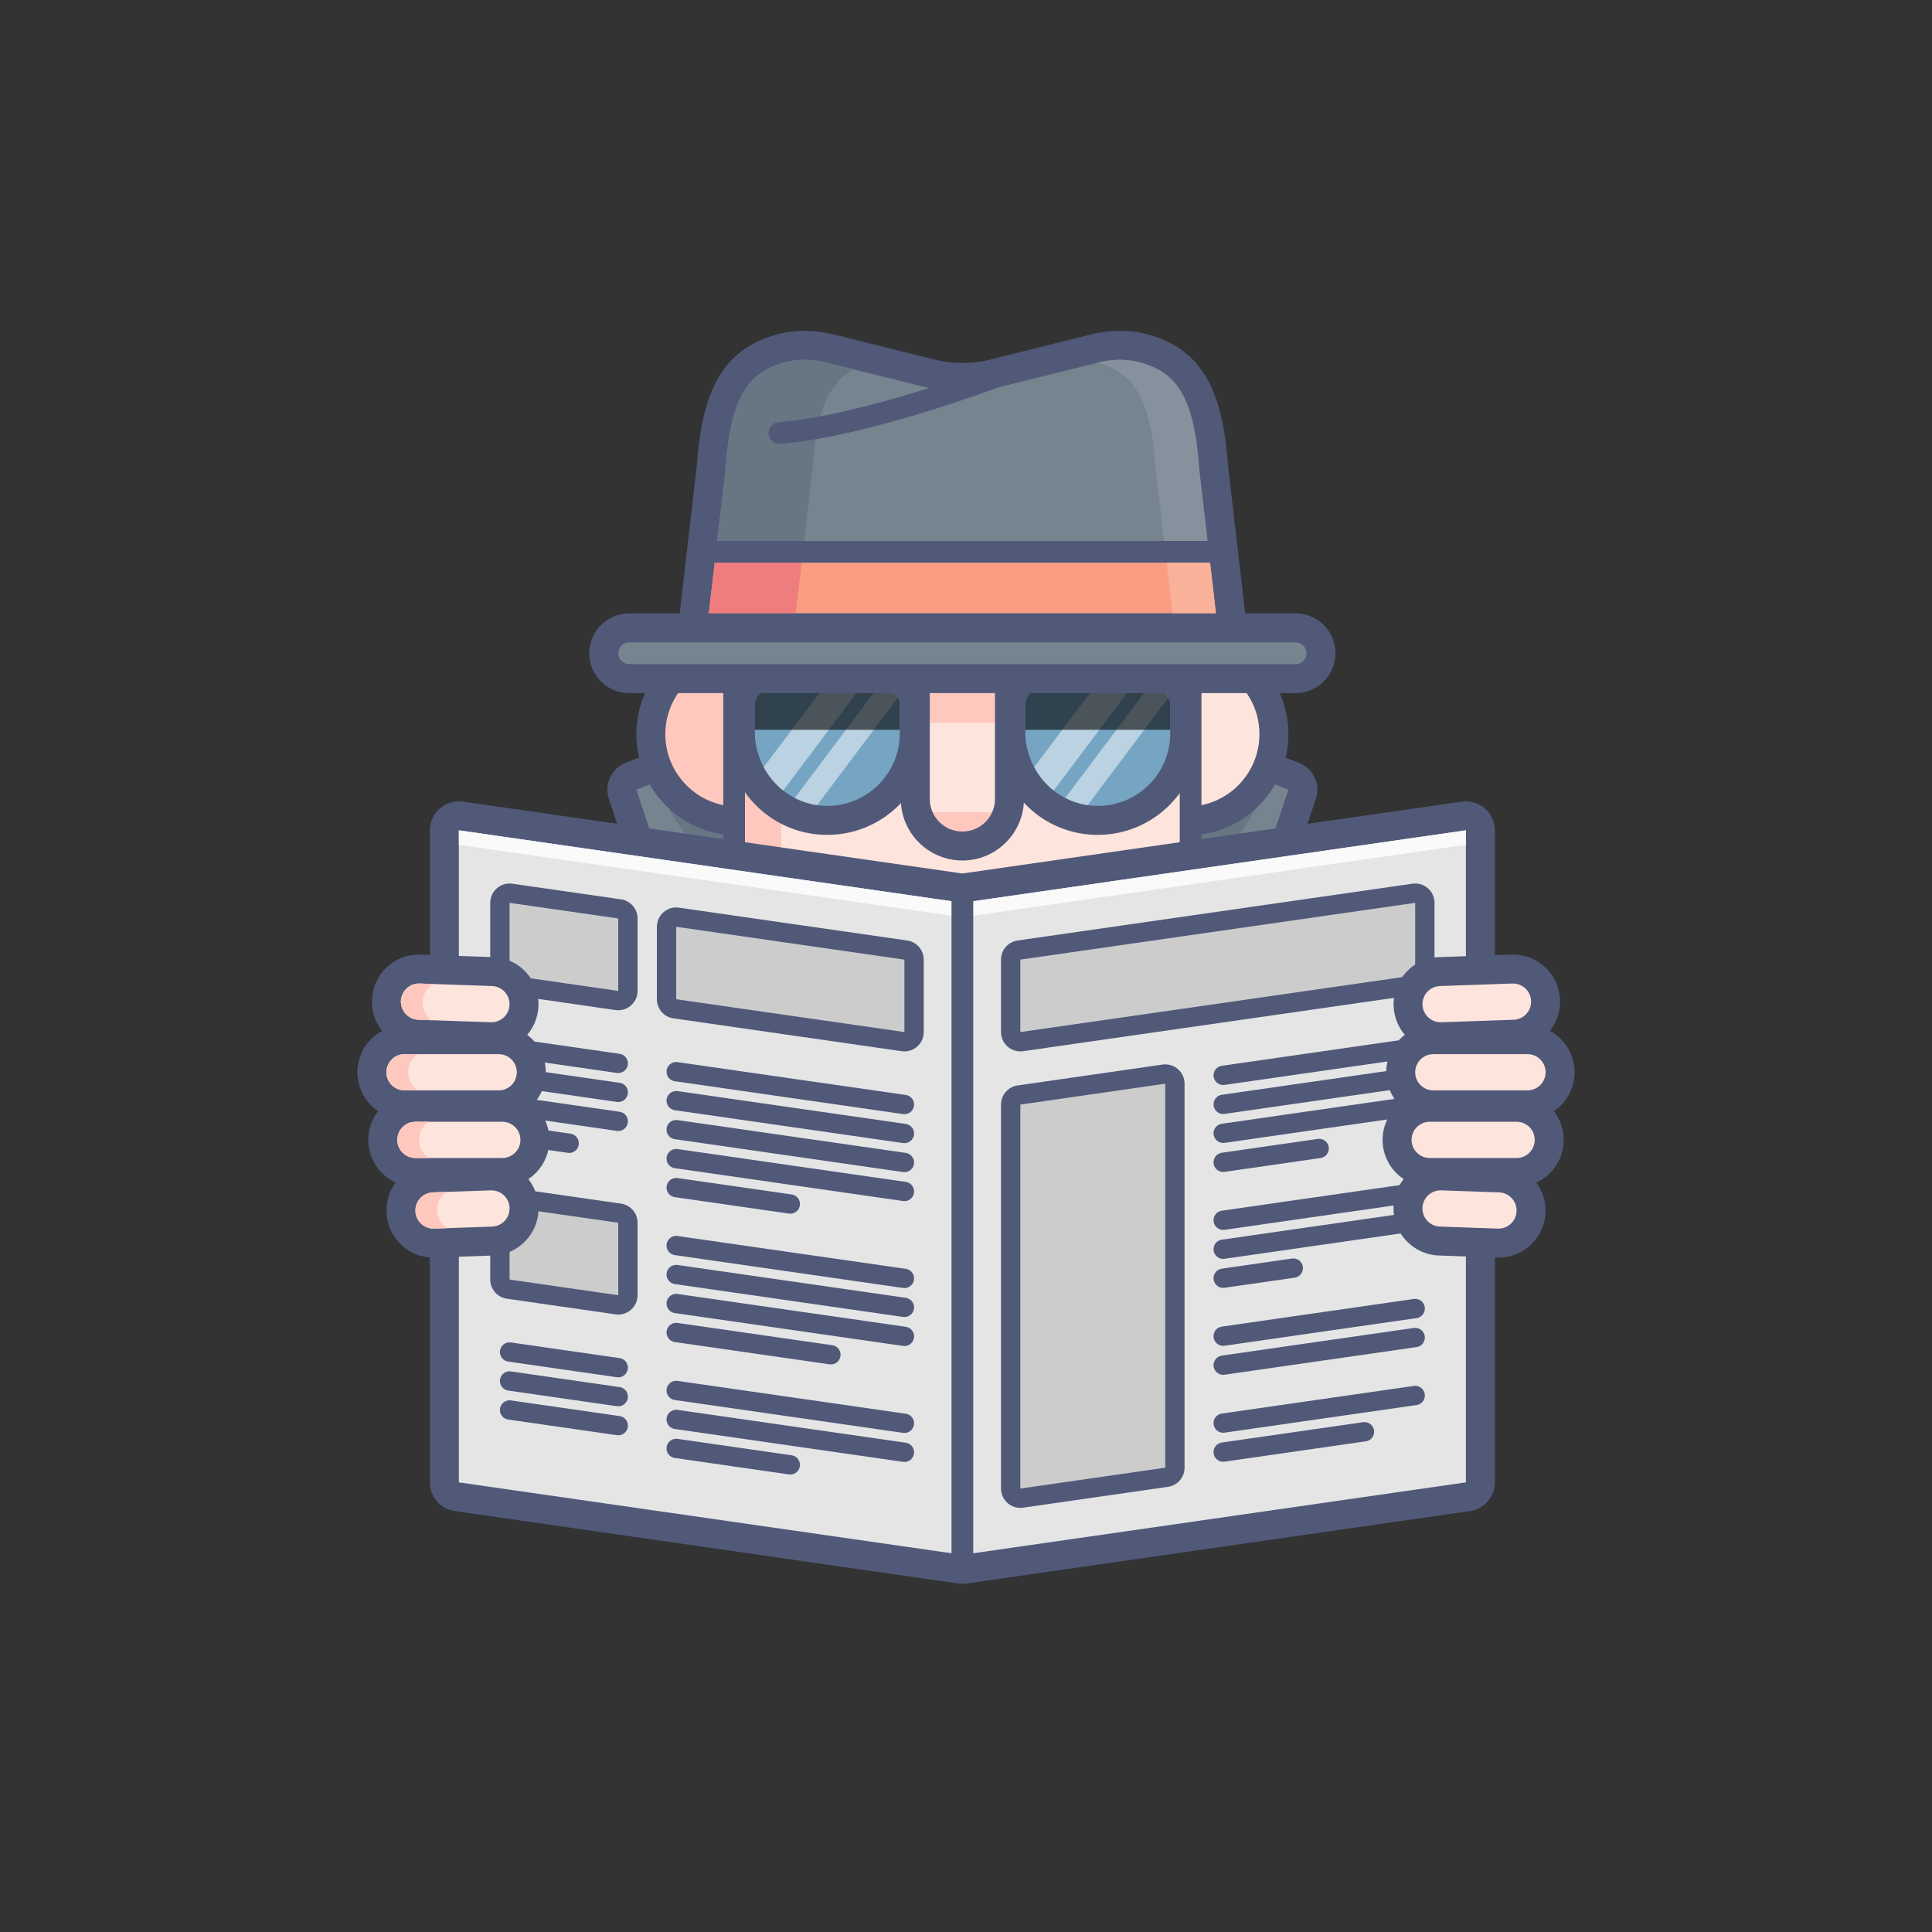 <?xml version="1.0" encoding="utf-8"?>
<!-- Generator: Adobe Illustrator 25.2.3, SVG Export Plug-In . SVG Version: 6.00 Build 0)  -->
<svg version="1.1" id="Layer_1" xmlns="http://www.w3.org/2000/svg" xmlns:xlink="http://www.w3.org/1999/xlink" x="0px" y="0px"
	 viewBox="0 0 400 400" style="enable-background:new 0 0 400 400;" xml:space="preserve">
<rect x="0" y="0" width="400" height="400" fill="#333333" stroke="none"/>
<style type="text/css">
	.st0{fill:#768490;}
	.st1{fill:#515979;}
	.st2{fill:#667683;}
	.st3{fill:#FFC8BE;}
	.st4{fill:#FDE4DD;}
	.st5{fill:#75A5C3;}
	.st6{opacity:0.5;fill:#FFFFFF;}
	.st7{opacity:0.6;}
	.st8{fill:#85919C;}
	.st9{fill:#F89D81;}
	.st10{fill:#F9B19A;}
	.st11{fill:none;stroke:#515979;stroke-width:4.5;stroke-linecap:round;stroke-linejoin:round;stroke-miterlimit:10;}
	.st12{fill:#EF7D7D;}
	.st13{fill:#E5E5E5;}
	.st14{fill:#FAFAFA;}
	.st15{fill:#CCCCCC;}
	.st16{fill:none;stroke:#515979;stroke-width:4;stroke-linecap:round;stroke-linejoin:round;stroke-miterlimit:10;}
</style>
<g>
	<g>
		<g>
			<g>
				<path class="st0" d="M251.75,211.5c-0.25,0-0.51-0.03-0.76-0.1l-28.5-7.5c-1.06-0.28-1.88-1.11-2.15-2.17l-15-60
					c-0.27-1.09,0.08-2.23,0.92-2.97c0.56-0.49,1.27-0.75,1.99-0.75c0.36,0,0.73,0.07,1.08,0.2l58.5,22.5
					c1.5,0.58,2.28,2.23,1.77,3.75l-15,45C254.18,210.7,253.01,211.5,251.75,211.5z"/>
				<path class="st1" d="M208.25,141l58.5,22.5l-15,45l-28.5-7.5L208.25,141 M208.25,135c-1.44,0-2.86,0.52-3.98,1.51
					c-1.68,1.48-2.39,3.78-1.85,5.95l15,60c0.53,2.12,2.18,3.79,4.29,4.35l28.5,7.5c0.51,0.13,1.02,0.2,1.53,0.2
					c2.52,0,4.86-1.6,5.69-4.1l15-45c1.01-3.04-0.54-6.35-3.54-7.5l-58.5-22.5C209.7,135.13,208.98,135,208.25,135L208.25,135z"/>
			</g>
		</g>
		<g>
			<path class="st2" d="M262.47,161.85c-6.28,17-22.54,29.15-41.66,29.38L208.25,141L262.47,161.85z"/>
		</g>
	</g>
	<g>
		<g>
			<g>
				<path class="st0" d="M146.75,211.5c-1.26,0-2.43-0.8-2.84-2.05l-15-45c-0.51-1.52,0.27-3.17,1.77-3.75l58.5-22.5
					c0.35-0.13,0.71-0.2,1.08-0.2c0.72,0,1.43,0.26,1.99,0.75c0.84,0.74,1.19,1.89,0.92,2.97l-15,60c-0.27,1.06-1.09,1.9-2.15,2.17
					l-28.5,7.5C147.26,211.47,147,211.5,146.75,211.5z"/>
				<path class="st1" d="M190.25,141l-15,60l-28.5,7.5l-15-45L190.25,141 M190.25,135c-0.72,0-1.45,0.13-2.15,0.4l-58.5,22.5
					c-2.99,1.15-4.55,4.45-3.54,7.5l15,45c0.83,2.5,3.17,4.1,5.69,4.1c0.51,0,1.02-0.06,1.53-0.2l28.5-7.5
					c2.12-0.56,3.76-2.22,4.29-4.35l15-60c0.54-2.17-0.17-4.47-1.85-5.95C193.11,135.52,191.69,135,190.25,135L190.25,135z
					 M190.25,147L190.25,147L190.25,147L190.25,147z"/>
			</g>
		</g>
		<g>
			<path class="st2" d="M136.03,161.85c6.28,17,22.54,29.15,41.66,29.38L190.25,141L136.03,161.85z"/>
		</g>
	</g>
	<g>
		<path class="st3" d="M152.75,170c-9.93,0-18-8.07-18-18s8.07-18,18-18h1.5c1.66,0,3,1.34,3,3v30c0,1.66-1.34,3-3,3H152.75z"/>
		<g>
			<path class="st1" d="M154.25,137v30h-1.5c-8.28,0-15-6.72-15-15v0c0-8.28,6.72-15,15-15H154.25 M154.25,131h-1.5
				c-11.58,0-21,9.42-21,21c0,11.58,9.42,21,21,21h1.5c3.31,0,6-2.69,6-6v-30C160.25,133.69,157.56,131,154.25,131L154.25,131z"/>
		</g>
	</g>
	<g>
		<path class="st4" d="M244.25,170c-1.66,0-3-1.34-3-3v-30c0-1.66,1.34-3,3-3h1.5c9.92,0,18,8.07,18,18s-8.08,18-18,18H244.25z"/>
		<path class="st1" d="M245.75,137c8.28,0,15,6.72,15,15v0c0,8.28-6.72,15-15,15h-1.5v-30H245.75 M245.75,131h-1.5
			c-3.31,0-6,2.69-6,6v30c0,3.31,2.69,6,6,6h1.5c11.58,0,21-9.42,21-21C266.75,140.42,257.33,131,245.75,131L245.75,131z"/>
	</g>
	<g>
		<g>
			<path class="st4" d="M199.25,223C173.2,223,152,201.8,152,175.75v-36c0-26.05,21.2-47.25,47.25-47.25s47.25,21.2,47.25,47.25v36
				C246.5,201.8,225.3,223,199.25,223z"/>
			<g>
				<path class="st1" d="M199.25,94.75c24.85,0,45,20.15,45,45v36c0,24.85-20.15,45-45,45h0c-24.85,0-45-20.15-45-45v-36
					C154.25,114.9,174.4,94.75,199.25,94.75L199.25,94.75 M199.25,90.25c-27.29,0-49.5,22.21-49.5,49.5v36
					c0,27.29,22.21,49.5,49.5,49.5c27.29,0,49.5-22.21,49.5-49.5v-36C248.75,112.46,226.54,90.25,199.25,90.25L199.25,90.25z"/>
			</g>
		</g>
		<g>
			<path class="st3" d="M161.75,175.75v-36c0-23.59,18.15-42.93,41.25-44.83c-1.24-0.1-2.49-0.17-3.75-0.17h0
				c-24.85,0-45,20.15-45,45v36c0,24.85,20.15,45,45,45h0c1.26,0,2.51-0.07,3.75-0.17C179.9,218.68,161.75,199.34,161.75,175.75z"/>
		</g>
	</g>
	<g>
		<g>
			<path class="st5" d="M227.28,169.85c-0.22,0-0.43,0-0.65-0.01c-9.57-0.34-17.35-8.57-17.35-18.35v-5.64c0-3.31,2.69-6,6-6h24
				c3.31,0,6,2.69,6,6v6c0,4.81-1.87,9.33-5.27,12.73C236.61,167.98,232.09,169.85,227.28,169.85L227.28,169.85z"/>
			<path class="st1" d="M239.28,142.85c1.66,0,3,1.34,3,3v6c0,8.28-6.72,15-15,15c-0.18,0-0.36,0-0.55-0.01
				c-8.13-0.29-14.45-7.22-14.45-15.35v-5.64c0-1.66,1.34-3,3-3H239.28 M239.28,136.85h-24c-4.96,0-9,4.04-9,9v5.64
				c0,11.57,8.89,20.94,20.24,21.35c0.25,0.01,0.51,0.01,0.76,0.01c11.58,0,21-9.42,21-21v-6
				C248.28,140.89,244.25,136.85,239.28,136.85L239.28,136.85z"/>
		</g>
		<path class="st6" d="M226.13,142.85l-12.01,15.98c0,0,0,0,0,0c0.24,0.46,0.51,0.9,0.8,1.33c0.02,0.04,0.05,0.07,0.07,0.11
			c0.27,0.4,0.56,0.79,0.87,1.16c0.03,0.03,0.05,0.06,0.08,0.1c0.32,0.38,0.65,0.74,1,1.08c0.02,0.02,0.03,0.03,0.05,0.05
			c0.33,0.32,0.67,0.62,1.03,0.9c0.05,0.04,0.09,0.07,0.14,0.11l15.63-20.81H226.13z"/>
		<path class="st6" d="M239.28,142.85h-1.94l-16.79,22.35c0,0,0,0,0,0c0.34,0.17,0.68,0.34,1.03,0.49c0.05,0.02,0.1,0.04,0.15,0.06
			c0.32,0.13,0.64,0.25,0.97,0.36c0.12,0.04,0.25,0.08,0.38,0.11c0.28,0.08,0.55,0.17,0.84,0.24c0.41,0.1,0.83,0.18,1.26,0.24
			l16.73-22.27C241.4,143.5,240.42,142.85,239.28,142.85z"/>
		<g>
			<path class="st5" d="M171.28,169.85c-0.22,0-0.43,0-0.65-0.01c-9.56-0.34-17.35-8.57-17.35-18.35v-5.64c0-3.31,2.69-6,6-6h24
				c3.31,0,6,2.69,6,6v6c0,4.81-1.87,9.33-5.27,12.73C180.61,167.98,176.09,169.85,171.28,169.85
				C171.28,169.85,171.28,169.85,171.28,169.85z"/>
			<path class="st1" d="M183.28,142.85c1.66,0,3,1.34,3,3v6c0,8.28-6.72,15-15,15c-0.18,0-0.36,0-0.55-0.01
				c-8.13-0.29-14.45-7.22-14.45-15.35v-5.64c0-1.66,1.34-3,3-3H183.28 M183.28,136.85h-24c-4.96,0-9,4.04-9,9v5.64
				c0,11.57,8.89,20.94,20.24,21.35c0.25,0.01,0.51,0.01,0.76,0.01c11.58,0,21-9.42,21-21v-6
				C192.28,140.89,188.25,136.85,183.28,136.85L183.28,136.85z"/>
		</g>
		<path class="st6" d="M170.13,142.85l-12.01,15.98c0,0,0,0,0,0c0.24,0.46,0.51,0.9,0.8,1.33c0.02,0.04,0.05,0.07,0.07,0.11
			c0.27,0.4,0.56,0.79,0.87,1.16c0.03,0.03,0.05,0.06,0.08,0.1c0.32,0.38,0.65,0.74,1,1.08c0.02,0.02,0.03,0.03,0.05,0.05
			c0.33,0.32,0.67,0.62,1.03,0.9c0.05,0.04,0.09,0.07,0.14,0.11l15.63-20.81H170.13z"/>
		<path class="st6" d="M183.28,142.85h-1.94l-16.79,22.35c0,0,0,0,0,0c0.34,0.17,0.68,0.34,1.03,0.49c0.05,0.02,0.1,0.04,0.15,0.06
			c0.32,0.13,0.64,0.25,0.97,0.36c0.12,0.04,0.25,0.08,0.38,0.11c0.28,0.08,0.55,0.17,0.84,0.24c0.41,0.1,0.83,0.18,1.26,0.24
			l16.73-22.27C185.4,143.5,184.42,142.85,183.28,142.85z"/>
		<g class="st7">
			<path d="M239.28,142.85h-24c-1.66,0-3,1.34-3,3v5.25h30v-5.25C242.28,144.2,240.94,142.85,239.28,142.85z"/>
		</g>
		<g class="st7">
			<path d="M183.28,142.85h-24c-1.66,0-3,1.34-3,3v5.25h30v-5.25C186.28,144.2,184.94,142.85,183.28,142.85z"/>
		</g>
	</g>
	<g>
		<rect x="191.75" y="142.16" class="st3" width="15" height="7.5"/>
	</g>
	<g>
		<rect x="191.75" y="168.16" class="st3" width="15" height="6"/>
	</g>
	<g>
		<path class="st0" d="M143.38,130l3.88-33.4c1-14.75,4.85-21.56,13.72-24.28c1.78-0.55,3.68-0.82,5.64-0.82
			c1.52,0,3.06,0.17,4.58,0.49l22.4,5.57c1.78,0.38,3.71,0.59,5.64,0.59c1.93,0,3.86-0.2,5.74-0.61l22.21-5.53
			c1.62-0.35,3.16-0.52,4.67-0.52c1.96,0,3.86,0.28,5.64,0.82c8.87,2.72,12.72,9.53,13.72,24.28l3.88,33.4H143.38z"/>
		<path class="st1" d="M231.87,74.5c1.62,0,3.23,0.22,4.76,0.69c6.77,2.08,10.62,6.81,11.62,21.69l3.5,30.12h-52.5h-52.5l3.5-30.12
			c1-14.88,4.85-19.61,11.62-21.69c1.53-0.47,3.14-0.69,4.76-0.69c1.33,0,2.65,0.15,3.95,0.43l22.31,5.55
			c2.09,0.45,4.23,0.67,6.37,0.67s4.28-0.22,6.37-0.67l22.31-5.55C229.22,74.65,230.55,74.5,231.87,74.5 M231.87,68.5
			c-1.73,0-3.48,0.19-5.21,0.56l-0.09,0.02l-0.09,0.02l-22.21,5.53c-1.64,0.35-3.33,0.52-5.02,0.52s-3.38-0.18-5.02-0.52
			l-22.21-5.53l-0.09-0.02l-0.09-0.02c-1.73-0.37-3.48-0.56-5.21-0.56c-2.26,0-4.46,0.32-6.52,0.96
			c-10.14,3.11-14.73,10.9-15.83,26.87l-3.48,29.98l-0.78,6.69h6.74h52.5h52.5h6.74l-0.78-6.69l-3.48-29.98
			c-1.1-15.97-5.69-23.76-15.83-26.87C236.33,68.82,234.14,68.5,231.87,68.5L231.87,68.5z"/>
	</g>
	<g>
		<path class="st2" d="M176.77,76.47l-6.19-1.54c-2.87-0.62-5.92-0.59-8.71,0.26c-6.77,2.08-10.62,6.81-11.62,21.69l-3.5,30.12h18
			l3.5-30.12C169.09,84.45,171.91,79.1,176.77,76.47z"/>
	</g>
	<g>
		<path class="st8" d="M248.25,96.88c-1-14.88-4.85-19.61-11.62-21.69c-2.79-0.86-5.84-0.88-8.71-0.26l-0.66,0.16
			c0.12,0.03,0.25,0.06,0.37,0.1c6.77,2.08,10.62,6.81,11.62,21.69l3.5,30.12h9L248.25,96.88z"/>
	</g>
	<g>
		<polygon class="st9" points="144.22,129.25 145.97,114.25 252.53,114.25 254.28,129.25 		"/>
		<g>
			<path class="st1" d="M250.53,116.5l1.22,10.5h-52.5h-52.5l1.22-10.5H250.53 M254.54,112h-4.01H147.97h-4.01l-0.46,3.98
				l-1.22,10.5l-0.58,5.02h5.05h52.5h52.5h5.05l-0.58-5.02l-1.22-10.5L254.54,112L254.54,112z"/>
		</g>
	</g>
	<g>
		<polygon class="st10" points="250.53,116.5 241.53,116.5 242.75,127 251.75,127 		"/>
	</g>
	<path class="st11" d="M205.82,78.11c0,0-26.39,10.02-44.43,11.54"/>
	<g>
		<polygon class="st12" points="147.97,116.5 146.75,127 164.75,127 165.97,116.5 		"/>
	</g>
	<g>
		<g>
			<path class="st1" d="M206,142.16v23.25c0,3.73-3.02,6.75-6.75,6.75h0c-3.73,0-6.75-3.02-6.75-6.75v-23.25H206 M206,136.16h-13.5
				c-3.31,0-6,2.69-6,6v23.25c0,7.03,5.72,12.75,12.75,12.75c7.03,0,12.75-5.72,12.75-12.75v-23.25
				C212,138.85,209.31,136.16,206,136.16L206,136.16z"/>
		</g>
	</g>
	<g>
		<g>
			<path class="st13" d="M199.25,324.91c-0.14,0-0.29-0.01-0.43-0.03l-104.25-15c-1.48-0.21-2.57-1.48-2.57-2.97v-135
				c0-0.87,0.38-1.7,1.04-2.27c0.55-0.48,1.25-0.73,1.96-0.73c0.14,0,0.28,0.01,0.43,0.03l103.82,14.94l103.82-14.94
				c0.14-0.02,0.29-0.03,0.43-0.03c0.72,0,1.42,0.26,1.96,0.73c0.66,0.57,1.04,1.4,1.04,2.27v135c0,1.49-1.1,2.76-2.57,2.97
				l-104.25,15C199.54,324.9,199.39,324.91,199.25,324.91z"/>
			<g>
				<path class="st1" d="M303.5,171.91v135l-104.25,15L95,306.91v-135l104.25,15L303.5,171.91 M303.5,165.91
					c-0.28,0-0.57,0.02-0.85,0.06l-103.4,14.88l-103.4-14.88c-0.28-0.04-0.57-0.06-0.85-0.06c-1.43,0-2.83,0.51-3.93,1.47
					c-1.32,1.14-2.07,2.79-2.07,4.53v135c0,2.98,2.19,5.51,5.15,5.94l104.25,15c0.28,0.04,0.57,0.06,0.85,0.06s0.57-0.02,0.85-0.06
					l104.25-15c2.95-0.42,5.15-2.96,5.15-5.94v-135c0-1.74-0.76-3.4-2.07-4.53C306.33,166.42,304.93,165.91,303.5,165.91
					L303.5,165.91z"/>
			</g>
		</g>
		<g>
			<g>
				<polygon class="st14" points="199.25,186.91 95,171.91 95,174.91 199.25,189.91 303.5,174.91 303.5,171.91 				"/>
			</g>
		</g>
		<line class="st11" x1="199.25" y1="185.78" x2="199.25" y2="322.28"/>
		<g>
			<path class="st15" d="M211.25,215.68c-0.48,0-0.94-0.17-1.31-0.49c-0.44-0.38-0.69-0.93-0.69-1.51v-15
				c0-0.99,0.73-1.84,1.71-1.98l81.75-11.76c0.1-0.01,0.19-0.02,0.29-0.02c0.48,0,0.94,0.17,1.31,0.49
				c0.44,0.38,0.69,0.93,0.69,1.51v15c0,0.99-0.73,1.84-1.71,1.98l-81.75,11.76C211.44,215.68,211.34,215.68,211.25,215.68z"/>
			<path class="st1" d="M293,186.92v15l-81.75,11.76v-15L293,186.92 M293,182.92c-0.19,0-0.38,0.01-0.57,0.04l-81.75,11.76
				c-1.97,0.28-3.43,1.97-3.43,3.96v15c0,1.16,0.5,2.26,1.38,3.02c0.73,0.63,1.66,0.98,2.62,0.98c0.19,0,0.38-0.01,0.57-0.04
				l81.75-11.76c1.97-0.28,3.43-1.97,3.43-3.96v-15c0-1.16-0.5-2.26-1.38-3.02C294.89,183.26,293.96,182.92,293,182.92L293,182.92z"
				/>
		</g>
		<line class="st16" x1="293" y1="216.92" x2="253.25" y2="222.64"/>
		<line class="st16" x1="293" y1="222.92" x2="253.25" y2="228.64"/>
		<line class="st16" x1="293" y1="228.92" x2="253.25" y2="234.64"/>
		<line class="st16" x1="273.12" y1="237.78" x2="253.25" y2="240.64"/>
		<line class="st16" x1="293" y1="246.92" x2="253.25" y2="252.64"/>
		<line class="st16" x1="293" y1="252.92" x2="253.25" y2="258.64"/>
		<line class="st16" x1="267.76" y1="262.55" x2="253.25" y2="264.64"/>
		<line class="st16" x1="293" y1="270.92" x2="253.25" y2="276.64"/>
		<line class="st16" x1="293" y1="276.92" x2="253.25" y2="282.64"/>
		<line class="st16" x1="293" y1="288.92" x2="253.25" y2="294.64"/>
		<line class="st16" x1="282.5" y1="296.43" x2="253.25" y2="300.64"/>
		<g>
			<path class="st15" d="M211.25,310.18c-0.48,0-0.94-0.17-1.31-0.49c-0.44-0.38-0.69-0.93-0.69-1.51v-79.5
				c0-0.99,0.73-1.84,1.71-1.98l30-4.32c0.1-0.01,0.19-0.02,0.29-0.02c0.48,0,0.94,0.17,1.31,0.49c0.44,0.38,0.69,0.93,0.69,1.51
				v79.5c0,0.99-0.73,1.84-1.71,1.98l-30,4.32C211.44,310.18,211.34,310.18,211.25,310.18z"/>
			<path class="st1" d="M241.25,224.37v79.5l-30,4.32v-79.5L241.25,224.37 M241.25,220.37c-0.19,0-0.38,0.01-0.57,0.04l-30,4.32
				c-1.97,0.28-3.43,1.97-3.43,3.96v79.5c0,1.16,0.5,2.26,1.38,3.02c0.73,0.63,1.66,0.98,2.62,0.98c0.19,0,0.38-0.01,0.57-0.04
				l30-4.32c1.97-0.28,3.43-1.97,3.43-3.96v-79.5c0-1.16-0.5-2.26-1.38-3.02C243.14,220.71,242.21,220.37,241.25,220.37
				L241.25,220.37z"/>
		</g>
		<g>
			<path class="st15" d="M128,207.16c-0.09,0-0.19-0.01-0.28-0.02l-22.5-3.24c-0.98-0.14-1.72-0.99-1.72-1.98v-15
				c0-0.58,0.25-1.13,0.69-1.51c0.37-0.32,0.83-0.49,1.31-0.49c0.09,0,0.19,0.01,0.28,0.02l22.5,3.24c0.98,0.14,1.72,0.98,1.72,1.98
				v15c0,0.58-0.25,1.13-0.69,1.51C128.94,206.99,128.48,207.16,128,207.16z"/>
			<path class="st1" d="M105.5,186.92l22.5,3.24v15l-22.5-3.24V186.92 M105.5,182.92c-0.96,0-1.89,0.34-2.62,0.98
				c-0.88,0.76-1.38,1.86-1.38,3.02v15c0,1.99,1.46,3.68,3.43,3.96l22.5,3.24c0.19,0.03,0.38,0.04,0.57,0.04
				c0.96,0,1.89-0.34,2.62-0.98c0.88-0.76,1.38-1.86,1.38-3.02v-15c0-1.99-1.46-3.68-3.43-3.96l-22.5-3.24
				C105.88,182.93,105.69,182.92,105.5,182.92L105.5,182.92z"/>
		</g>
		<g>
			<path class="st15" d="M187.25,215.68c-0.09,0-0.19-0.01-0.28-0.02l-47.25-6.8c-0.98-0.14-1.72-0.99-1.72-1.98v-15
				c0-0.58,0.25-1.13,0.69-1.51c0.37-0.32,0.83-0.49,1.31-0.49c0.09,0,0.19,0.01,0.28,0.02l47.25,6.8c0.98,0.14,1.72,0.98,1.72,1.98
				v15c0,0.58-0.25,1.13-0.69,1.51C188.19,215.51,187.73,215.68,187.25,215.68z"/>
			<path class="st1" d="M140,191.88l47.25,6.8v15l-47.25-6.8V191.88 M140,187.88c-0.96,0-1.89,0.34-2.62,0.98
				c-0.88,0.76-1.38,1.86-1.38,3.02v15c0,1.99,1.46,3.68,3.43,3.96l47.25,6.8c0.19,0.03,0.38,0.04,0.57,0.04
				c0.96,0,1.89-0.34,2.62-0.98c0.88-0.76,1.38-1.86,1.38-3.02v-15c0-1.99-1.46-3.68-3.43-3.96l-47.25-6.8
				C140.38,187.9,140.19,187.88,140,187.88L140,187.88z"/>
		</g>
		<line class="st16" x1="128" y1="220.16" x2="105.5" y2="216.92"/>
		<line class="st16" x1="187.25" y1="228.68" x2="140" y2="221.88"/>
		<line class="st16" x1="128" y1="226.16" x2="105.5" y2="222.92"/>
		<line class="st16" x1="187.25" y1="234.68" x2="140" y2="227.88"/>
		<line class="st16" x1="128" y1="232.16" x2="105.5" y2="228.92"/>
		<line class="st16" x1="187.25" y1="240.68" x2="140" y2="233.88"/>
		<line class="st16" x1="117.84" y1="236.7" x2="105.5" y2="234.92"/>
		<line class="st16" x1="128" y1="283.16" x2="105.5" y2="279.92"/>
		<line class="st16" x1="128" y1="289.16" x2="105.5" y2="285.92"/>
		<line class="st16" x1="128" y1="295.16" x2="105.5" y2="291.92"/>
		<line class="st16" x1="187.25" y1="246.68" x2="140" y2="239.88"/>
		<line class="st16" x1="163.62" y1="249.28" x2="140" y2="245.88"/>
		<line class="st16" x1="187.25" y1="264.68" x2="140" y2="257.88"/>
		<line class="st16" x1="187.25" y1="270.68" x2="140" y2="263.88"/>
		<line class="st16" x1="187.25" y1="276.68" x2="140" y2="269.88"/>
		<line class="st16" x1="172.03" y1="280.49" x2="140" y2="275.88"/>
		<line class="st16" x1="187.25" y1="294.68" x2="140" y2="287.88"/>
		<line class="st16" x1="187.25" y1="300.68" x2="140" y2="293.88"/>
		<line class="st16" x1="163.62" y1="303.28" x2="140" y2="299.88"/>
		<g>
			<path class="st15" d="M128,270.16c-0.09,0-0.19-0.01-0.28-0.02l-22.5-3.24c-0.98-0.14-1.72-0.99-1.72-1.98v-15
				c0-0.58,0.25-1.13,0.69-1.51c0.37-0.32,0.83-0.49,1.31-0.49c0.09,0,0.19,0.01,0.28,0.02l22.5,3.24c0.98,0.14,1.72,0.99,1.72,1.98
				v15c0,0.58-0.25,1.13-0.69,1.51C128.94,269.99,128.48,270.16,128,270.16z"/>
			<path class="st1" d="M105.5,249.92l22.5,3.24v15l-22.5-3.24V249.92 M105.5,245.92c-0.96,0-1.89,0.34-2.62,0.98
				c-0.88,0.76-1.38,1.86-1.38,3.02v15c0,1.99,1.46,3.68,3.43,3.96l22.5,3.24c0.19,0.03,0.38,0.04,0.57,0.04
				c0.96,0,1.89-0.34,2.62-0.98c0.88-0.76,1.38-1.86,1.38-3.02v-15c0-1.99-1.46-3.68-3.43-3.96l-22.5-3.24
				C105.88,245.93,105.69,245.92,105.5,245.92L105.5,245.92z"/>
		</g>
	</g>
	<g>
		<g>
			<g>
				<path class="st4" d="M296.75,228.75c-3.72,0-6.75-3.03-6.75-6.75s3.03-6.75,6.75-6.75h19.5c3.72,0,6.75,3.03,6.75,6.75
					s-3.03,6.75-6.75,6.75H296.75z"/>
				<g>
					<path class="st1" d="M316.25,218.25c2.07,0,3.75,1.68,3.75,3.75v0c0,2.07-1.68,3.75-3.75,3.75h-19.5
						c-2.07,0-3.75-1.68-3.75-3.75v0c0-2.07,1.68-3.75,3.75-3.75H316.25 M316.25,212.25h-19.5c-5.38,0-9.75,4.37-9.75,9.75
						c0,5.38,4.37,9.75,9.75,9.75h19.5c5.38,0,9.75-4.37,9.75-9.75S321.63,212.25,316.25,212.25L316.25,212.25z"/>
				</g>
			</g>
		</g>
		<g>
			<g>
				<path class="st4" d="M298.26,214.65c-3.65,0-6.62-2.86-6.74-6.52c-0.06-1.8,0.58-3.52,1.81-4.84c1.23-1.32,2.9-2.08,4.7-2.14
					l14.99-0.52l0.24,0c3.65,0,6.62,2.86,6.74,6.51c0.06,1.8-0.58,3.52-1.81,4.84c-1.23,1.32-2.9,2.08-4.7,2.14l-14.99,0.52
					L298.26,214.65z"/>
				<g>
					<path class="st1" d="M313.25,203.63c2.01,0,3.67,1.59,3.75,3.62c0.07,2.07-1.55,3.81-3.62,3.88l-14.99,0.52
						c-0.04,0-0.09,0-0.13,0c-2.01,0-3.67-1.59-3.75-3.62v0c-0.07-2.07,1.55-3.81,3.62-3.88l14.99-0.52
						C313.17,203.63,313.21,203.63,313.25,203.63 M313.26,197.63c-0.11,0-0.23,0-0.34,0.01l-14.99,0.52
						c-5.37,0.19-9.59,4.71-9.4,10.08c0.18,5.28,4.46,9.41,9.74,9.41c0.11,0,0.23,0,0.34-0.01l14.99-0.52
						c5.37-0.19,9.59-4.71,9.4-10.08C322.81,201.76,318.53,197.63,313.26,197.63L313.26,197.63z"/>
				</g>
			</g>
		</g>
		<g>
			<g>
				<path class="st4" d="M296,242.75c-3.72,0-6.75-3.03-6.75-6.75s3.03-6.75,6.75-6.75h18c3.72,0,6.75,3.03,6.75,6.75
					s-3.03,6.75-6.75,6.75H296z"/>
				<g>
					<path class="st1" d="M314,232.25c2.07,0,3.75,1.68,3.75,3.75v0c0,2.07-1.68,3.75-3.75,3.75h-18c-2.07,0-3.75-1.68-3.75-3.75v0
						c0-2.07,1.68-3.75,3.75-3.75H314 M314,226.25h-18c-5.38,0-9.75,4.37-9.75,9.75c0,5.38,4.37,9.75,9.75,9.75h18
						c5.38,0,9.75-4.37,9.75-9.75S319.38,226.25,314,226.25L314,226.25z"/>
				</g>
			</g>
		</g>
		<g>
			<g>
				<path class="st4" d="M310.01,257.37l-11.99-0.42c-1.8-0.06-3.47-0.82-4.7-2.14c-1.23-1.32-1.87-3.04-1.81-4.84
					c0.13-3.65,3.09-6.51,6.74-6.51l0.24,0l11.99,0.42c1.8,0.06,3.47,0.82,4.7,2.14c1.23,1.32,1.87,3.04,1.81,4.84
					c-0.13,3.65-3.09,6.51-6.74,6.51L310.01,257.37z"/>
				<g>
					<path class="st1" d="M298.25,246.45c0.04,0,0.09,0,0.13,0l11.99,0.42c2.07,0.07,3.69,1.81,3.62,3.88
						c-0.07,2.03-1.73,3.62-3.75,3.62c-0.04,0-0.09,0-0.13,0l-11.99-0.42c-2.07-0.07-3.69-1.81-3.62-3.88
						C294.58,248.04,296.24,246.45,298.25,246.45 M298.25,240.45C298.25,240.45,298.25,240.45,298.25,240.45
						c-5.28,0-9.56,4.13-9.74,9.41c-0.09,2.6,0.84,5.09,2.61,6.99c1.78,1.9,4.19,3,6.79,3.09l11.99,0.42c0.11,0,0.23,0.01,0.34,0.01
						c5.28,0,9.56-4.13,9.74-9.41c0.19-5.37-4.03-9.9-9.4-10.08l-11.99-0.42C298.48,240.45,298.37,240.45,298.25,240.45
						L298.25,240.45z"/>
				</g>
			</g>
		</g>
	</g>
	<g>
		<g>
			<g>
				<path class="st4" d="M83.75,228.75c-3.72,0-6.75-3.03-6.75-6.75s3.03-6.75,6.75-6.75h19.5c3.72,0,6.75,3.03,6.75,6.75
					s-3.03,6.75-6.75,6.75H83.75z"/>
				<g>
					<path class="st1" d="M103.25,218.25c2.07,0,3.75,1.68,3.75,3.75v0c0,2.07-1.68,3.75-3.75,3.75h-19.5
						c-2.07,0-3.75-1.68-3.75-3.75v0c0-2.07,1.68-3.75,3.75-3.75H103.25 M103.25,212.25h-19.5c-5.38,0-9.75,4.37-9.75,9.75
						c0,5.38,4.37,9.75,9.75,9.75h19.5c5.38,0,9.75-4.37,9.75-9.75S108.63,212.25,103.25,212.25L103.25,212.25z"/>
				</g>
			</g>
			<g>
				<path class="st3" d="M83.75,218.25h2.76c-1.21,0.81-2.01,2.18-2.01,3.75s0.8,2.94,2.01,3.75h-2.76c-2.07,0-3.75-1.68-3.75-3.75
					S81.68,218.25,83.75,218.25z"/>
			</g>
		</g>
		<g>
			<g>
				<path class="st4" d="M101.5,214.65l-14.99-0.52c-3.72-0.13-6.64-3.26-6.51-6.98c0.13-3.65,3.09-6.51,6.74-6.51l0.24,0
					l14.99,0.52c3.72,0.13,6.64,3.26,6.51,6.98c-0.13,3.65-3.09,6.52-6.74,6.52L101.5,214.65z"/>
				<g>
					<path class="st1" d="M86.75,203.63c0.04,0,0.09,0,0.13,0l14.99,0.52c2.07,0.07,3.69,1.81,3.62,3.88v0
						c-0.07,2.03-1.73,3.62-3.75,3.62c-0.04,0-0.09,0-0.13,0l-14.99-0.52c-2.07-0.07-3.69-1.81-3.62-3.88
						C83.07,205.22,84.73,203.63,86.75,203.63 M86.75,197.63c-5.28,0-9.56,4.13-9.74,9.41c-0.09,2.6,0.84,5.09,2.61,6.99
						c1.78,1.9,4.19,3,6.79,3.09l14.99,0.52c0.12,0,0.23,0.01,0.34,0.01c5.28,0,9.56-4.13,9.74-9.41c0.19-5.37-4.03-9.9-9.4-10.08
						l-14.99-0.52C86.97,197.63,86.86,197.63,86.75,197.63L86.75,197.63z"/>
				</g>
			</g>
			<g>
				<path class="st3" d="M86.88,203.63l2.76,0.1c-1.24,0.76-2.09,2.11-2.14,3.68c-0.05,1.57,0.7,2.97,1.88,3.82l-2.76-0.1
					c-2.07-0.07-3.69-1.81-3.62-3.88S84.81,203.56,86.88,203.63z"/>
			</g>
		</g>
		<g>
			<g>
				<path class="st4" d="M86,242.75c-3.72,0-6.75-3.03-6.75-6.75s3.03-6.75,6.75-6.75h18c3.72,0,6.75,3.03,6.75,6.75
					s-3.03,6.75-6.75,6.75H86z"/>
				<g>
					<path class="st1" d="M104,232.25c2.07,0,3.75,1.68,3.75,3.75v0c0,2.07-1.68,3.75-3.75,3.75H86c-2.07,0-3.75-1.68-3.75-3.75v0
						c0-2.07,1.68-3.75,3.75-3.75H104 M104,226.25H86c-5.38,0-9.75,4.37-9.75,9.75c0,5.38,4.37,9.75,9.75,9.75h18
						c5.38,0,9.75-4.37,9.75-9.75S109.38,226.25,104,226.25L104,226.25z"/>
				</g>
			</g>
			<g>
				<path class="st3" d="M86,232.25h2.76c-1.21,0.81-2.01,2.18-2.01,3.75s0.8,2.94,2.01,3.75H86c-2.07,0-3.75-1.68-3.75-3.75
					S83.93,232.25,86,232.25z"/>
			</g>
		</g>
		<g>
			<g>
				<path class="st4" d="M89.75,257.37c-3.65,0-6.62-2.86-6.74-6.51c-0.13-3.72,2.79-6.85,6.51-6.98l11.99-0.42l0.24,0
					c3.65,0,6.62,2.86,6.74,6.51c0.13,3.72-2.79,6.85-6.51,6.98l-11.99,0.42L89.75,257.37z"/>
				<g>
					<path class="st1" d="M101.75,246.45c2.01,0,3.67,1.59,3.75,3.62c0.07,2.07-1.55,3.81-3.62,3.88l-11.99,0.42
						c-0.04,0-0.09,0-0.13,0c-2.01,0-3.67-1.59-3.75-3.62c-0.07-2.07,1.55-3.81,3.62-3.88l11.99-0.42
						C101.66,246.45,101.7,246.45,101.75,246.45 M101.75,240.45c-0.11,0-0.23,0-0.34,0.01l-11.99,0.42
						c-2.6,0.09-5.01,1.19-6.79,3.09c-1.78,1.9-2.7,4.39-2.61,6.99c0.18,5.28,4.46,9.41,9.74,9.41c0.11,0,0.23,0,0.34-0.01
						l11.99-0.42c5.37-0.19,9.59-4.71,9.4-10.08C111.3,244.58,107.02,240.45,101.75,240.45L101.75,240.45z"/>
				</g>
			</g>
			<g>
				<path class="st3" d="M89.62,246.87l2.76-0.1c-1.18,0.85-1.94,2.25-1.88,3.82c0.05,1.57,0.9,2.91,2.14,3.68l-2.76,0.1
					c-2.07,0.07-3.81-1.55-3.88-3.62S87.55,246.94,89.62,246.87z"/>
			</g>
		</g>
	</g>
	<g>
		<path class="st0" d="M130.25,140.5c-2.9,0-5.25-2.35-5.25-5.25s2.35-5.25,5.25-5.25h138c2.89,0,5.25,2.35,5.25,5.25
			s-2.36,5.25-5.25,5.25H130.25z"/>
		<g>
			<path class="st1" d="M268.25,133c1.24,0,2.25,1.01,2.25,2.25s-1.01,2.25-2.25,2.25h-138c-1.24,0-2.25-1.01-2.25-2.25
				s1.01-2.25,2.25-2.25H268.25 M268.25,127h-138c-4.55,0-8.25,3.7-8.25,8.25s3.7,8.25,8.25,8.25h138c4.55,0,8.25-3.7,8.25-8.25
				S272.8,127,268.25,127L268.25,127z"/>
		</g>
	</g>
</g>
</svg>